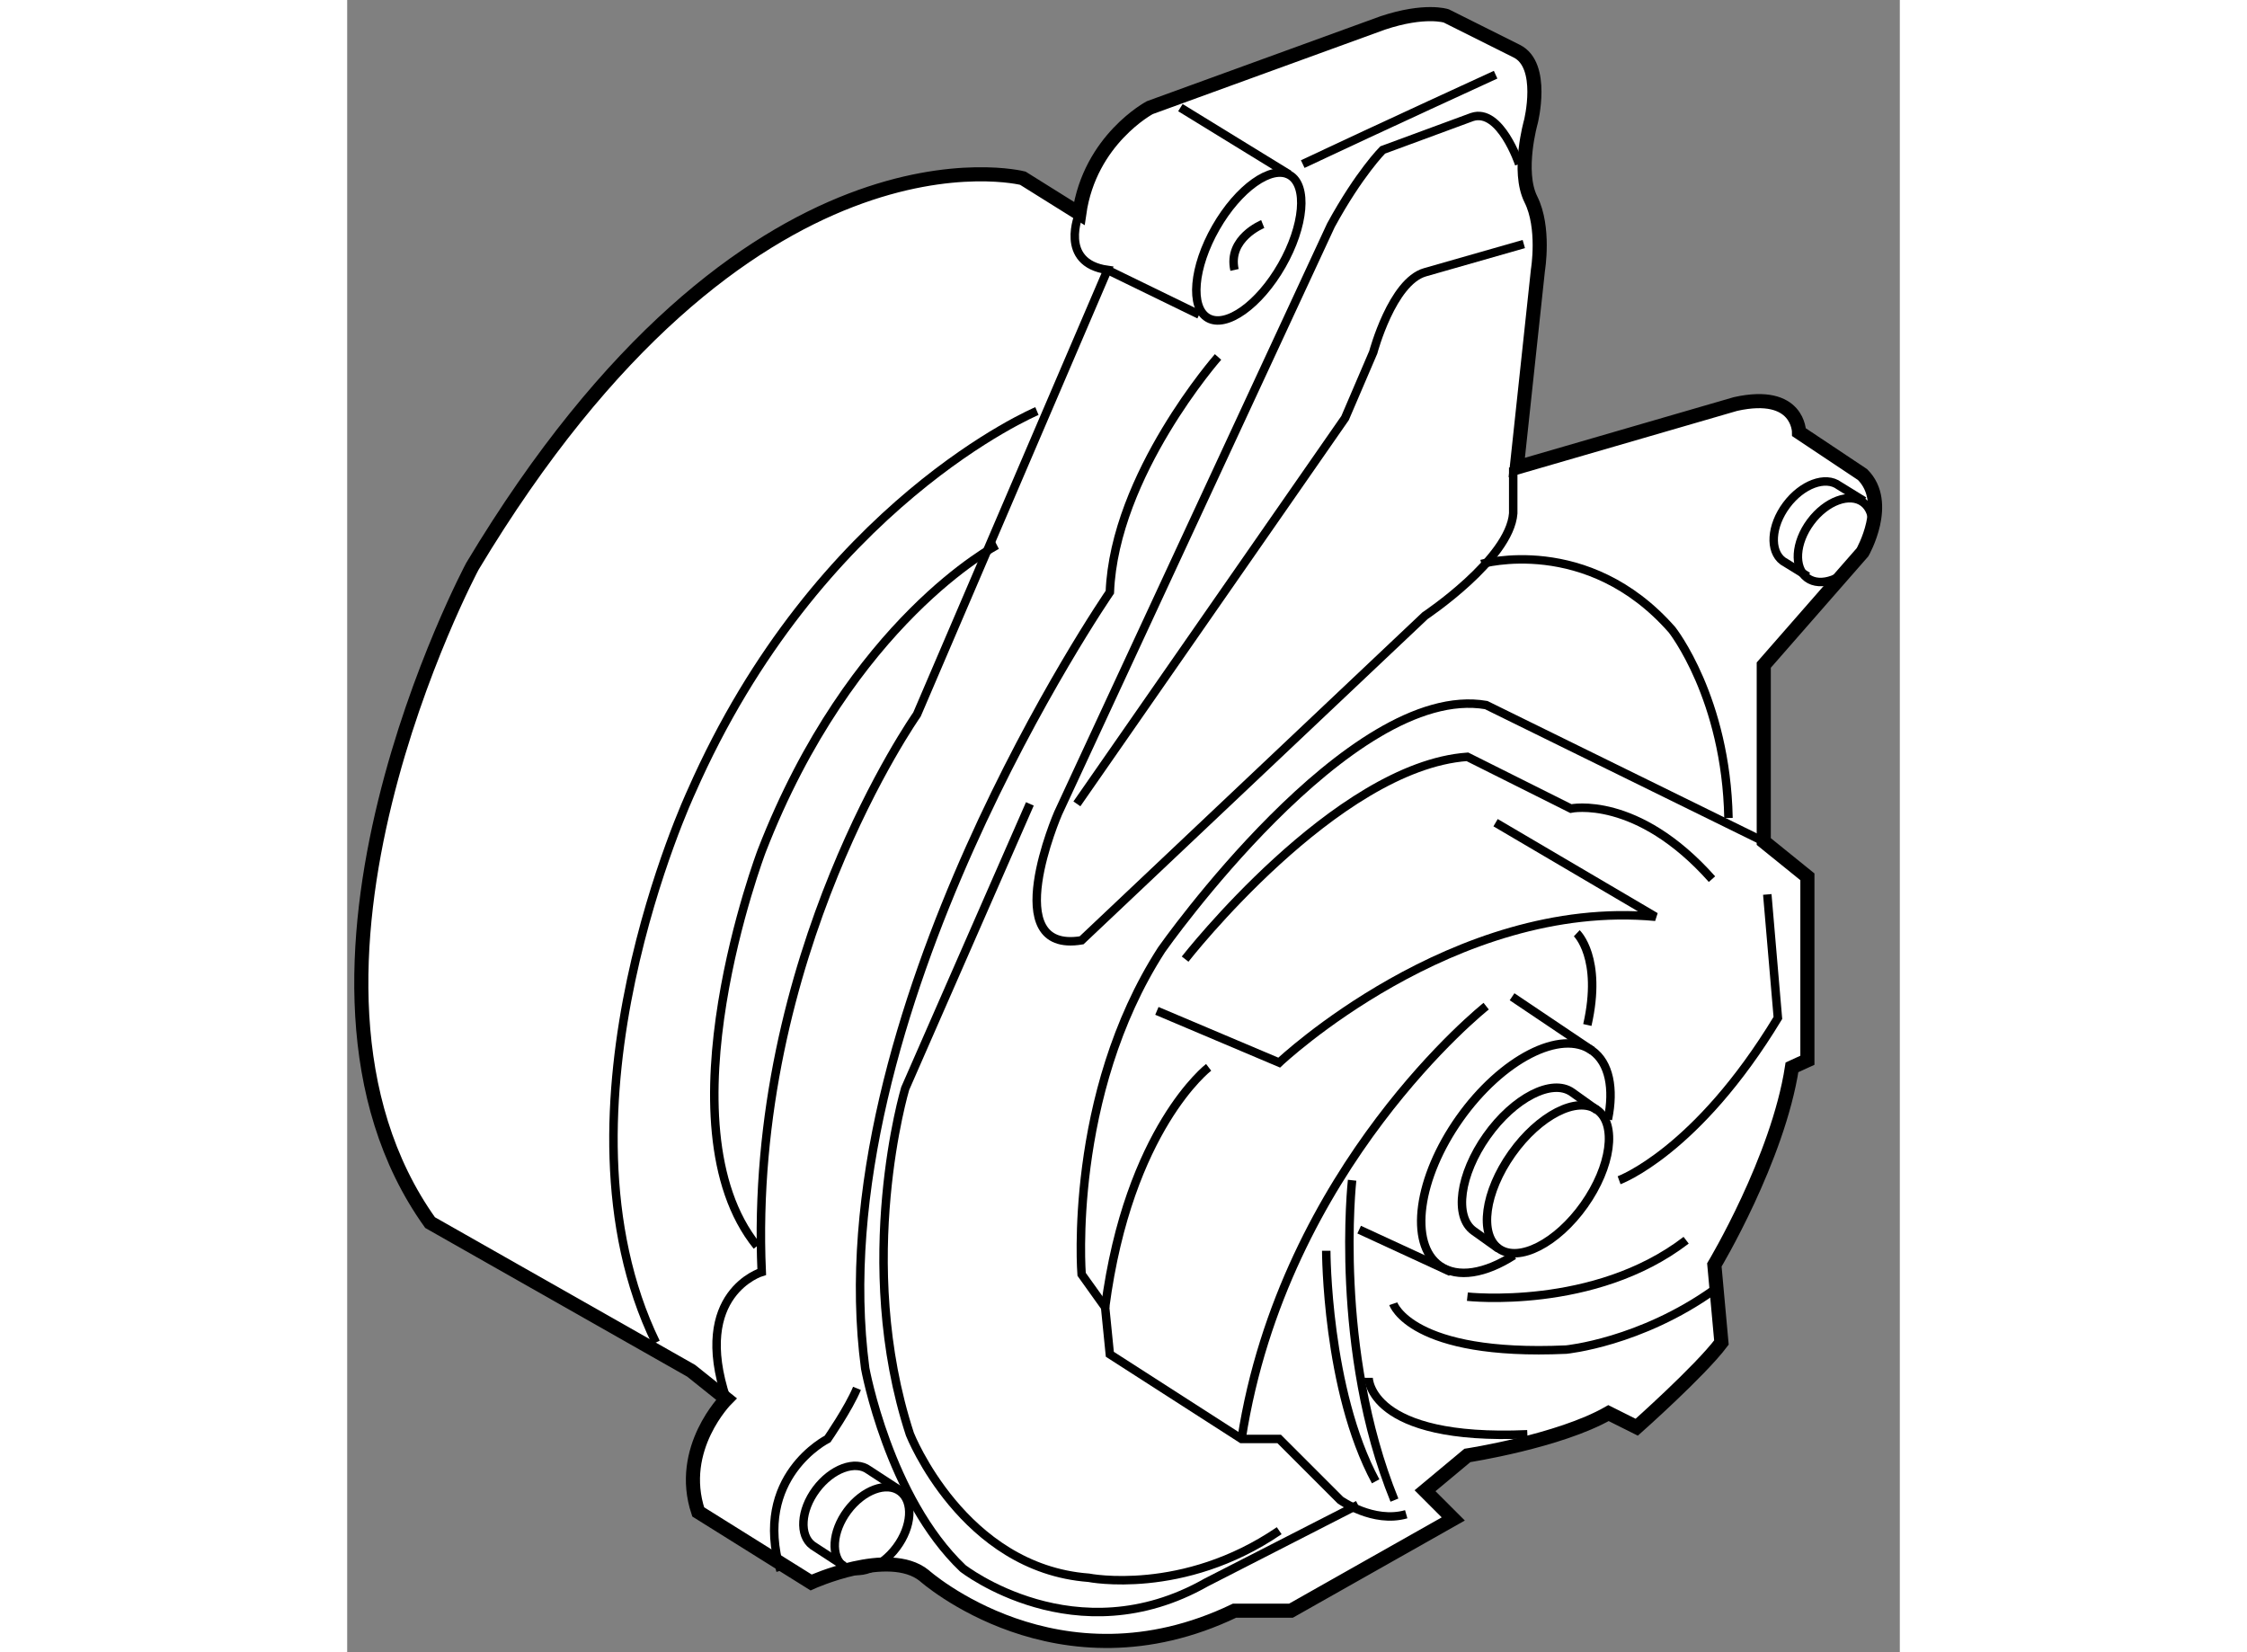 <?xml version="1.0" encoding="utf-8"?>
<!-- Generator: Adobe Illustrator 15.1.0, SVG Export Plug-In . SVG Version: 6.00 Build 0)  -->
<!DOCTYPE svg PUBLIC "-//W3C//DTD SVG 1.1//EN" "http://www.w3.org/Graphics/SVG/1.1/DTD/svg11.dtd">
<svg version="1.1" xmlns="http://www.w3.org/2000/svg" xmlns:xlink="http://www.w3.org/1999/xlink" x="0px" y="0px" width="244.8px"
	 height="180px" viewBox="67.981 20.354 55.006 58.534" enable-background="new 0 0 244.8 180" xml:space="preserve">
	
<rect x="67.981" y="20.354" width="55.006" height="58.534" fill="#808080" stroke="none"/>
	
<g><path fill="#FFFFFF" stroke="#000000" stroke-width="0.5" d="M91.917,26.667c0,0-9.75-2.5-19.5,13.75c0,0-7.75,14.5-1.5,23.25
				l9.25,5.25l1.25,1c0,0-1.75,1.75-1,4l4,2.5c0,0,2.75-1.25,4-0.25c0,0,4.75,4.25,11,1.25h2l5.75-3.25l-1-1l1.5-1.25
				c0,0,3.25-0.5,5-1.5l1,0.5c0,0,2.25-2,3-3l-0.25-2.75c0,0,2.25-3.75,2.75-7l0.546-0.25v-6.5l-1.546-1.25v-6.25l3.5-4
				c0,0,1-1.75,0-2.75l-2.25-1.5c0,0,0-1.5-2.25-1l-7.75,2.25l0.75-7c0,0,0.25-1.5-0.25-2.5s0-2.75,0-2.75s0.5-2-0.5-2.5l-2.5-1.25
				c0,0-0.75-0.25-2.25,0.25l-8.25,3c0,0-2.125,1.125-2.5,3.75L91.917,26.667z"></path><path fill="none" stroke="#000000" stroke-width="0.3" d="M92.417,34.917c0,0-7.75,3.25-12.25,13.5c0,0-5.25,11.25-1.25,19.5"></path><path fill="none" stroke="#000000" stroke-width="0.3" d="M93.917,27.917c0,0-0.75,1.75,1,2l-6.75,15.75c0,0-6,8.5-5.5,19.75
				c0,0-2.5,0.75-1.25,4.5"></path><path fill="none" stroke="#000000" stroke-width="0.3" d="M108.667,23c0,0-4,1.833-6.833,3.167"></path><line fill="none" stroke="#000000" stroke-width="0.3" x1="97.5" y1="24.167" x2="101.352" y2="26.533"></line><line fill="none" stroke="#000000" stroke-width="0.3" x1="94.917" y1="29.917" x2="98.167" y2="31.5"></line><ellipse transform="matrix(-0.868 -0.496 0.496 -0.868 172.223 103.87)" fill="none" stroke="#000000" stroke-width="0.3" cx="99.904" cy="29.066" rx="1.346" ry="2.917"></ellipse><path fill="none" stroke="#000000" stroke-width="0.3" d="M98.833,33c0,0-3.667,4.166-3.833,8.333c0,0-10.333,15-8.667,27.5
				c0,0,0.833,4.583,3.458,7.083c0,0,4,3.125,8.625,0.5l5.375-2.75"></path><path fill="none" stroke="#000000" stroke-width="0.3" d="M109.5,26.167c0,0-0.667-2-1.667-1.667l-3.167,1.167
				c0,0-0.833,0.833-1.833,2.667l-9.667,20.833c0,0-2.167,5,0.833,4.5l12.167-11.5c0,0,3-2,3.125-3.625v-1.625"></path><path fill="none" stroke="#000000" stroke-width="0.3" d="M93.833,48.833l9.5-13.667l1-2.333c0,0,0.666-2.5,1.833-2.833l3.5-1"></path><path fill="none" stroke="#000000" stroke-width="0.3" d="M91,39.667c0,0-5.167,2.667-8.333,10.833c0,0-3.667,9.667-0.167,14"></path><path fill="none" stroke="#000000" stroke-width="0.3" d="M83.333,76c-1-3.333,1.667-4.667,1.667-4.667s0.75-1.083,1.042-1.792"></path><ellipse transform="matrix(-0.802 -0.597 0.597 -0.802 111.537 185.965)" fill="none" stroke="#000000" stroke-width="0.3" cx="86.583" cy="74.5" rx="1.083" ry="1.666"></ellipse><path fill="none" stroke="#000000" stroke-width="0.3" d="M87.579,73.164l-1.119-0.73c-0.48-0.357-1.315-0.049-1.865,0.689
				c-0.55,0.738-0.606,1.626-0.126,1.983l1.119,0.73"></path><ellipse transform="matrix(-0.802 -0.597 0.597 -0.802 193.97 143.19)" fill="none" stroke="#000000" stroke-width="0.3" cx="120.722" cy="39.439" rx="1.083" ry="1.666"></ellipse><path fill="none" stroke="#000000" stroke-width="0.3" d="M121.718,38.103l-0.883-0.544c-0.48-0.357-1.314-0.049-1.864,0.689
				c-0.55,0.738-0.606,1.626-0.126,1.983l0.884,0.544"></path><path fill="none" stroke="#000000" stroke-width="0.3" d="M108.167,40.334c0,0,3.75-1.083,6.75,2.333c0,0,1.917,2.417,2,6.667"></path><path fill="none" stroke="#000000" stroke-width="0.3" d="M100.417,28.292c0,0-1.25,0.5-1,1.625"></path><path fill="none" stroke="#000000" stroke-width="0.3" d="M92.167,48.834L87.75,58.917c0,0-1.833,6.125,0.167,12.25
				c0,0,1.875,4.75,6.333,5.083c0,0,3.333,0.667,6.75-1.667"></path><path fill="none" stroke="#000000" stroke-width="0.3" d="M105.5,74c-1.167,0.333-2.333-0.5-2.333-0.5L101,71.333h-1.333l-4.667-3
				l-0.167-1.667L94,65.5c0,0-0.5-6.333,2.833-11.5c0,0,6.667-9.5,11.5-8.667l9.833,4.833"></path><path fill="none" stroke="#000000" stroke-width="0.3" d="M96.667,56.167L101,58c0,0,6.167-5.834,13.333-5.167l-5.667-3.333"></path><path fill="none" stroke="#000000" stroke-width="0.3" d="M97.667,54.333c0,0,5.333-6.833,10-7.167L111.333,49
				c0,0,2.334-0.5,5,2.5"></path><path fill="none" stroke="#000000" stroke-width="0.3" d="M98.5,58.167c0,0-2.834,2.167-3.667,8.5"></path><path fill="none" stroke="#000000" stroke-width="0.3" d="M108.333,56c0,0-7.167,5.666-8.667,15.333"></path><ellipse transform="matrix(-0.816 -0.578 0.578 -0.816 164.785 176.709)" fill="none" stroke="#000000" stroke-width="0.3" cx="110.51" cy="62.134" rx="1.571" ry="3.011"></ellipse><path fill="none" stroke="#000000" stroke-width="0.3" d="M112.645,60.012c0.224-1.091,0.05-2.007-0.562-2.439
				c-1.096-0.778-3.195,0.299-4.688,2.403c-1.49,2.106-1.809,4.444-0.711,5.22c0.641,0.455,1.624,0.277,2.627-0.369"></path><path fill="none" stroke="#000000" stroke-width="0.3" d="M112.25,59.677l-0.875-0.625c-0.706-0.501-2.061,0.193-3.021,1.55
				s-1.167,2.864-0.459,3.365l0.875,0.625"></path><line fill="none" stroke="#000000" stroke-width="0.3" x1="109.25" y1="55.667" x2="112.083" y2="57.572"></line><line fill="none" stroke="#000000" stroke-width="0.3" x1="107.083" y1="65.417" x2="103.833" y2="63.917"></line><path fill="none" stroke="#000000" stroke-width="0.3" d="M103.583,62.167c0,0-0.667,6,1.5,11.333"></path><path fill="none" stroke="#000000" stroke-width="0.3" d="M102.667,64.667c0,0,0,4.917,1.75,8.167"></path><path fill="none" stroke="#000000" stroke-width="0.3" d="M104.167,69.167c0,0,0,2.25,5.625,2"></path><path fill="none" stroke="#000000" stroke-width="0.3" d="M105.042,66.542c0,0,0.625,1.875,6.125,1.625c0,0,2.625-0.25,5.25-2.125
				"></path><path fill="none" stroke="#000000" stroke-width="0.3" d="M107.667,66.292c0,0,4.5,0.5,7.75-2"></path><path fill="none" stroke="#000000" stroke-width="0.3" d="M113.042,62.167c0,0,2.75-1,5.625-5.75l-0.375-4.375"></path><path fill="none" stroke="#000000" stroke-width="0.3" d="M111.542,53.417c0,0,0.917,0.865,0.375,3.25"></path></g>


</svg>